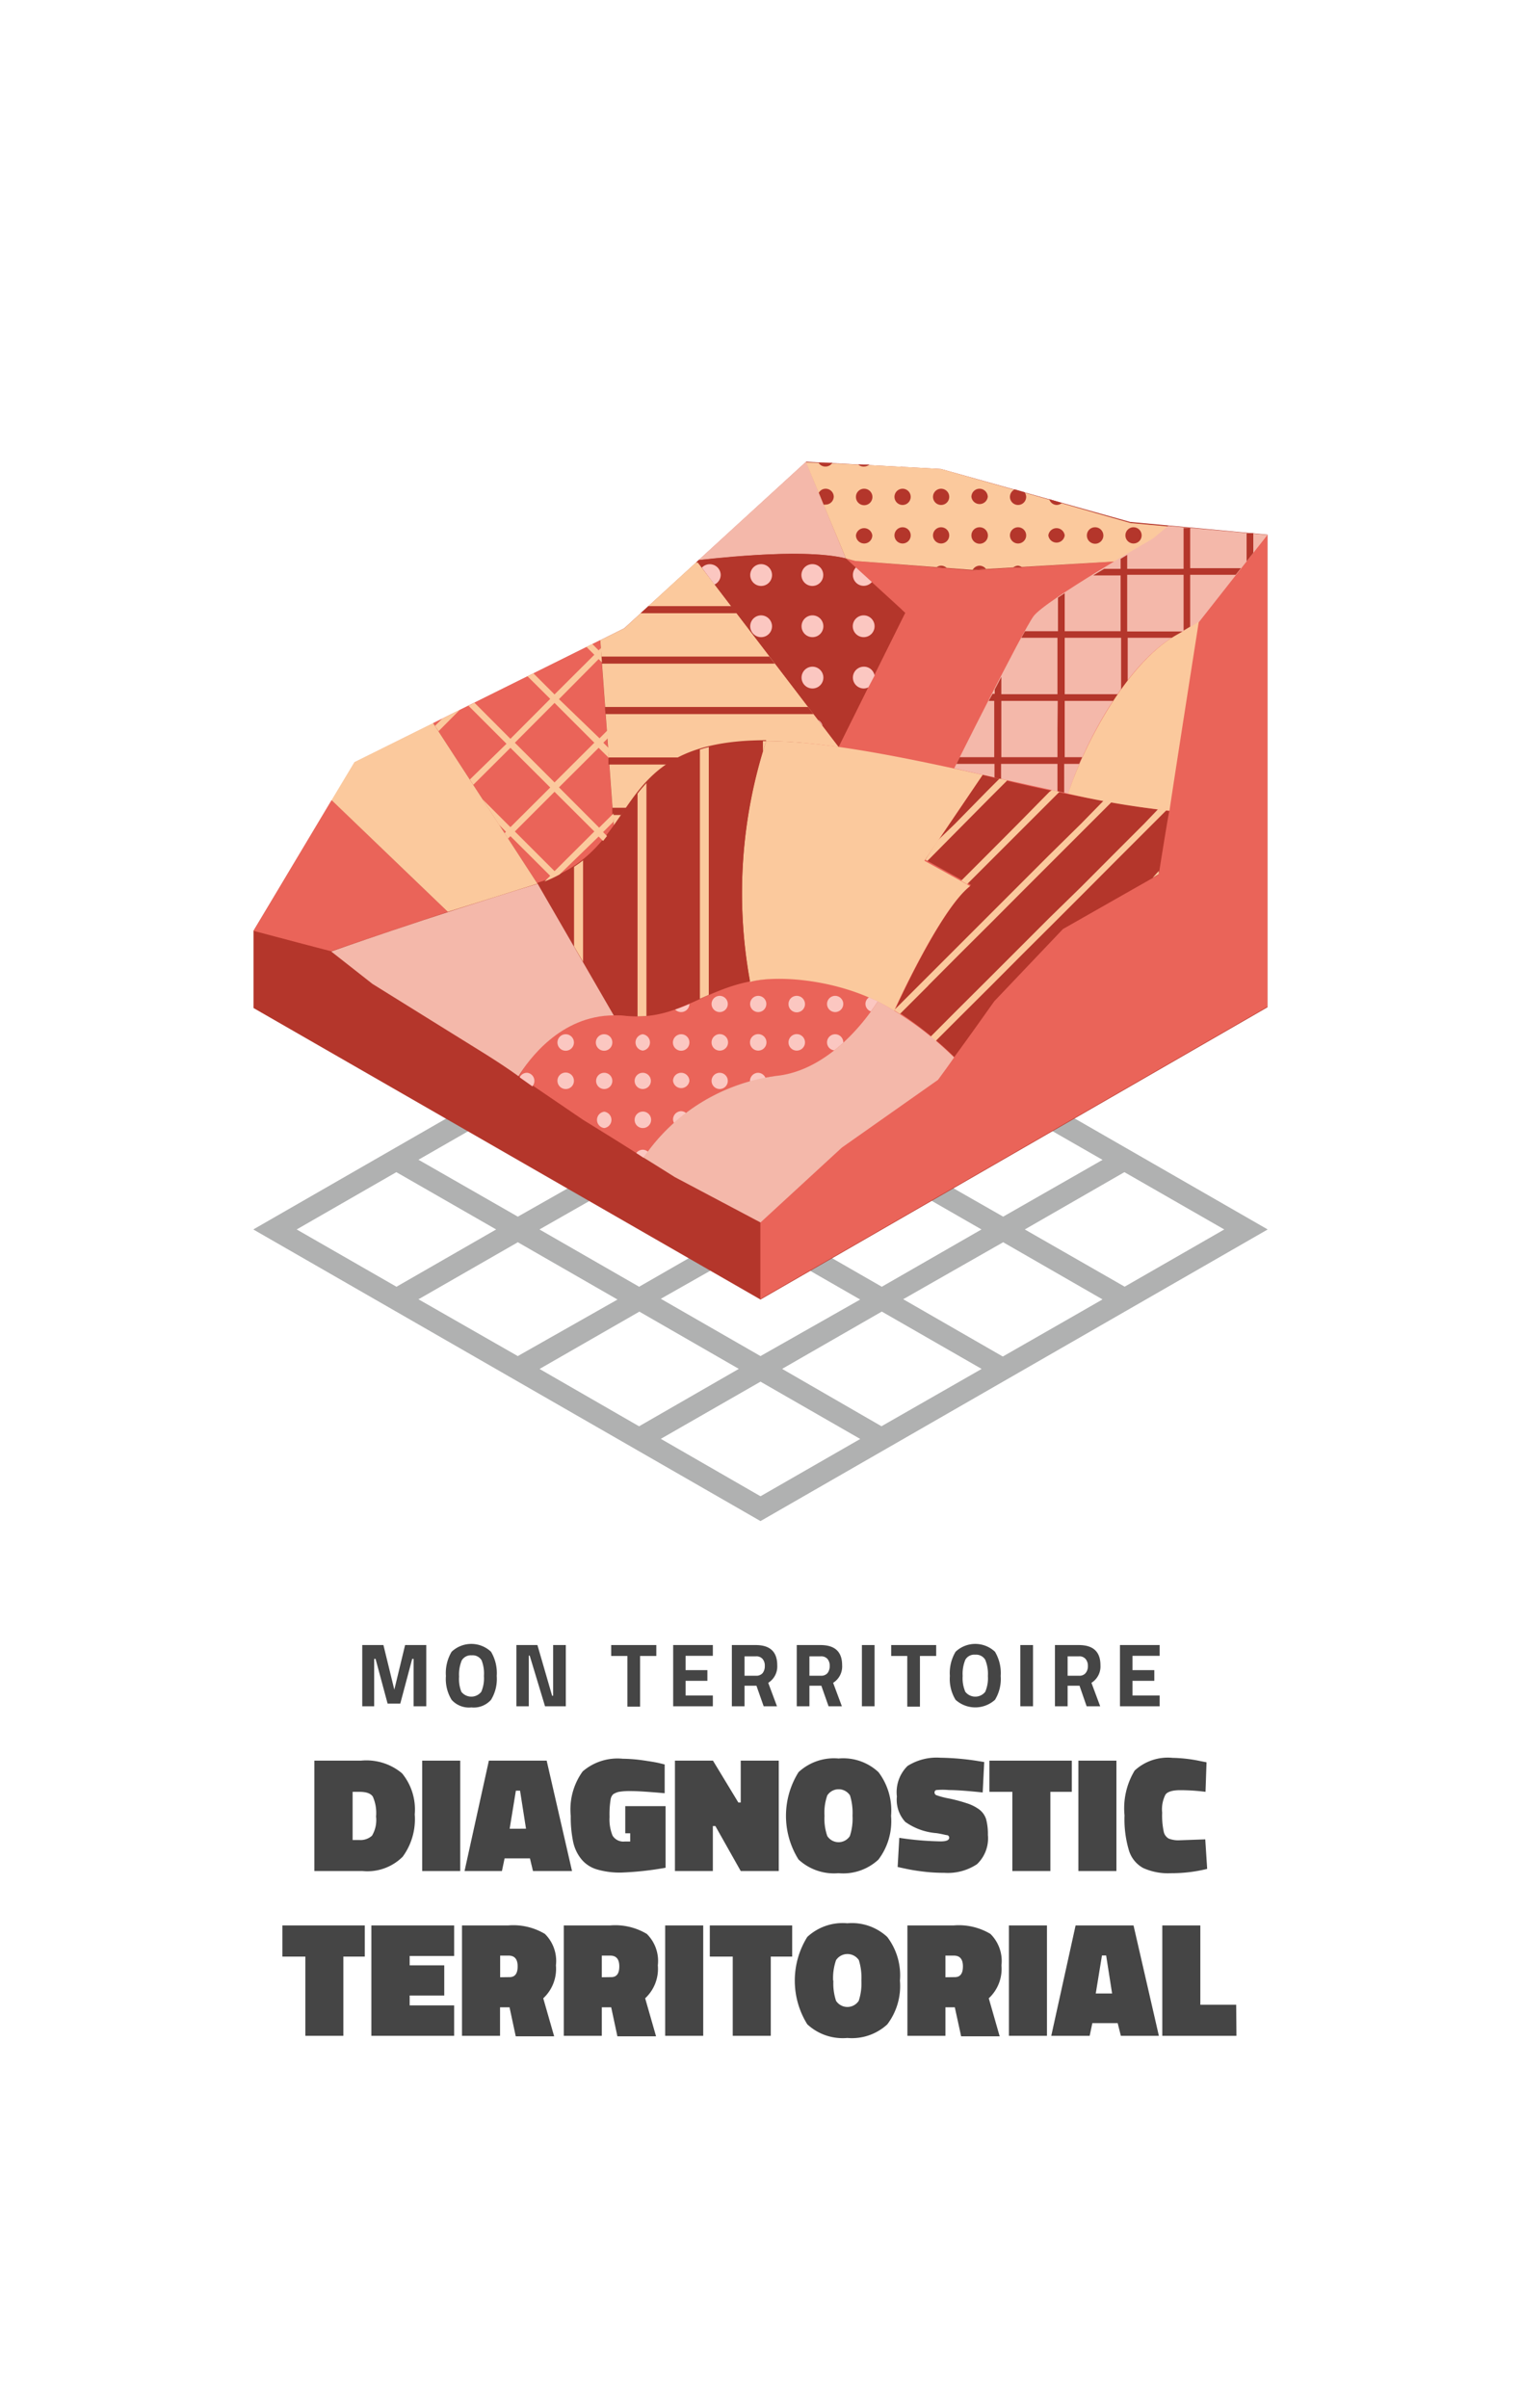 <svg id="reperes" xmlns="http://www.w3.org/2000/svg" viewBox="0 0 120 190"><path d="M28.58,134.62v-4.83h1.67l.86,3.52.85-3.52h1.67v4.83h-1v-3.74h-.11l-.94,3.53h-1l-.95-3.53h-.11v3.74Z" style="fill:#454545"/><path d="M38.74,134.11a1.82,1.82,0,0,1-1.55.6,1.83,1.83,0,0,1-1.56-.6,3.15,3.15,0,0,1-.45-1.88,3.28,3.28,0,0,1,.45-1.91,2.26,2.26,0,0,1,3.11,0,3.28,3.28,0,0,1,.45,1.91A3.15,3.15,0,0,1,38.74,134.11Zm-2.34-.63a1,1,0,0,0,1.57,0,2.7,2.7,0,0,0,.21-1.25A2.91,2.91,0,0,0,38,131a.82.82,0,0,0-.78-.4.84.84,0,0,0-.79.4,2.91,2.91,0,0,0-.21,1.28A2.7,2.7,0,0,0,36.4,133.48Z" style="fill:#454545"/><path d="M40.74,134.62v-4.83H42.4l1.16,4h.08v-4h1v4.83H43l-1.21-4h-.07v4Z" style="fill:#454545"/><path d="M48.22,130.65v-.86h3.56v.86H50.5v4h-1v-4Z" style="fill:#454545"/><path d="M53.11,134.62v-4.83h3.13v.85H54.09v1.13h1.72v.84H54.09v1.16h2.15v.85Z" style="fill:#454545"/><path d="M58.74,133v1.62h-1v-4.83h1.88c1.13,0,1.7.53,1.7,1.59a1.52,1.52,0,0,1-.71,1.39l.69,1.85H60.25L59.68,133ZM60.17,132a.89.89,0,0,0,.17-.56.82.82,0,0,0-.18-.56.65.65,0,0,0-.52-.2h-.9v1.53h.91A.64.64,0,0,0,60.17,132Z" style="fill:#454545"/><path d="M63.86,133v1.62h-1v-4.83h1.87q1.71,0,1.71,1.59a1.52,1.52,0,0,1-.71,1.39l.69,1.85H65.37L64.8,133ZM65.29,132a.89.89,0,0,0,.17-.56.82.82,0,0,0-.18-.56.66.66,0,0,0-.53-.2h-.89v1.53h.91A.64.64,0,0,0,65.29,132Z" style="fill:#454545"/><path d="M68,134.62v-4.83h1v4.83Z" style="fill:#454545"/><path d="M70.31,130.65v-.86h3.55v.86H72.58v4h-1v-4Z" style="fill:#454545"/><path d="M78.5,134.11a2.32,2.32,0,0,1-3.11,0,3.15,3.15,0,0,1-.45-1.88,3.28,3.28,0,0,1,.45-1.91,2.26,2.26,0,0,1,3.11,0,3.28,3.28,0,0,1,.45,1.91A3.15,3.15,0,0,1,78.5,134.11Zm-2.34-.63a1,1,0,0,0,1.57,0,2.7,2.7,0,0,0,.21-1.25,2.91,2.91,0,0,0-.21-1.28.84.84,0,0,0-.79-.4.81.81,0,0,0-.78.4,2.91,2.91,0,0,0-.21,1.28A2.7,2.7,0,0,0,76.16,133.48Z" style="fill:#454545"/><path d="M80.5,134.62v-4.83h1v4.83Z" style="fill:#454545"/><path d="M84.23,133v1.62h-1v-4.83h1.88q1.71,0,1.71,1.59a1.52,1.52,0,0,1-.71,1.39l.69,1.85H85.73L85.17,133ZM85.65,132a.84.84,0,0,0,.18-.56.82.82,0,0,0-.19-.56.64.64,0,0,0-.52-.2h-.89v1.53h.91A.61.61,0,0,0,85.65,132Z" style="fill:#454545"/><path d="M88.36,134.62v-4.83h3.13v.85H89.35v1.13h1.72v.84H89.35v1.16h2.14v.85Z" style="fill:#454545"/><path d="M28.61,147.62H24.8v-8.71h3.68a4.37,4.37,0,0,1,3.24,1,4.49,4.49,0,0,1,1,3.24,5,5,0,0,1-.95,3.34A3.94,3.94,0,0,1,28.61,147.62Zm1.06-4.3a3.2,3.2,0,0,0-.25-1.56c-.16-.26-.51-.39-1.07-.39h-.53v3.8h.53a1.34,1.34,0,0,0,1-.34A2.41,2.41,0,0,0,29.67,143.32Z" style="fill:#454545"/><path d="M33.31,147.62v-8.71h3v8.71Z" style="fill:#454545"/><path d="M36.65,147.62l1.92-8.71h4.56l2,8.71H42.05l-.24-1h-2l-.21,1Zm4.05-6.34-.49,3H41.5l-.47-3Z" style="fill:#454545"/><path d="M52.51,142.5v4.86a24.76,24.76,0,0,1-3.49.38,6.41,6.41,0,0,1-1.93-.25,2.49,2.49,0,0,1-1.25-.84,3.24,3.24,0,0,1-.63-1.38,9.37,9.37,0,0,1-.18-2,5.11,5.11,0,0,1,.94-3.51,4.2,4.2,0,0,1,3.16-1,12,12,0,0,1,1.49.11c.56.08,1,.15,1.33.22l.49.12v2.27c-1.25-.11-2.13-.17-2.66-.17a5,5,0,0,0-1,.07,1.81,1.81,0,0,0-.39.17.71.71,0,0,0-.21.39,7.4,7.4,0,0,0-.09,1.41,3.39,3.39,0,0,0,.24,1.48,1,1,0,0,0,.95.46h.44v-.65h-.39V142.5Z" style="fill:#454545"/><path d="M53.25,147.62v-8.71h3l2,3.3h.19v-3.3h3v8.71h-3l-2-3.55h-.2v3.55Z" style="fill:#454545"/><path d="M70.3,143.27a5,5,0,0,1-1,3.45,4.09,4.09,0,0,1-3.15,1.07A4.12,4.12,0,0,1,63,146.71a6.49,6.49,0,0,1,0-6.89,4.1,4.1,0,0,1,3.16-1.08,4.07,4.07,0,0,1,3.15,1.08A5,5,0,0,1,70.3,143.27Zm-5.25,0a4.1,4.1,0,0,0,.22,1.59,1.06,1.06,0,0,0,1.78,0,4.4,4.4,0,0,0,.21-1.61,4.62,4.62,0,0,0-.2-1.6,1.07,1.07,0,0,0-1.79,0A4.07,4.07,0,0,0,65.05,143.27Z" style="fill:#454545"/><path d="M77.53,141.42c-1.22-.13-2.11-.19-2.66-.19a5.55,5.55,0,0,0-1,0,.19.19,0,0,0-.14.19.23.23,0,0,0,.16.22,6.38,6.38,0,0,0,1,.26,12.5,12.5,0,0,1,1.35.36,3.42,3.42,0,0,1,1,.49,1.56,1.56,0,0,1,.56.78,4.55,4.55,0,0,1,.14,1.24,2.81,2.81,0,0,1-.86,2.31,4.17,4.17,0,0,1-2.59.68,13.48,13.48,0,0,1-1.75-.11,14.22,14.22,0,0,1-1.41-.24l-.51-.11.13-2.3a23.92,23.92,0,0,0,3.27.28c.45,0,.67-.1.67-.3a.21.21,0,0,0-.15-.19c-.11,0-.39-.09-.85-.16a4.89,4.89,0,0,1-2.47-.89,2.57,2.57,0,0,1-.66-2,2.91,2.91,0,0,1,.84-2.41,4.29,4.29,0,0,1,2.6-.65,20.77,20.77,0,0,1,2.9.25l.55.09Z" style="fill:#454545"/><path d="M78.06,141.37v-2.46h6.5v2.46H82.87v6.25h-3v-6.25Z" style="fill:#454545"/><path d="M85.08,147.62v-8.71h3v8.71Z" style="fill:#454545"/><path d="M95.24,147.45a11.58,11.58,0,0,1-2.82.34,4.79,4.79,0,0,1-2.23-.41A2.36,2.36,0,0,1,89.07,146a8.55,8.55,0,0,1-.35-2.77,5.75,5.75,0,0,1,.8-3.54,3.86,3.86,0,0,1,3-1,11.48,11.48,0,0,1,2.21.26l.46.09-.08,2.33a15.72,15.72,0,0,0-2-.13c-.6,0-1,.12-1.16.35a2.53,2.53,0,0,0-.26,1.42,6.14,6.14,0,0,0,.12,1.49.82.82,0,0,0,.4.56,2.1,2.1,0,0,0,.88.13l2-.07Z" style="fill:#454545"/><path d="M22.28,154.37v-2.46h6.5v2.46H27.09v6.25h-3v-6.25Z" style="fill:#454545"/><path d="M29.3,160.62v-8.71h6.53v2.41H32.32v.74h2.73v2.38H32.32v.78h3.51v2.4Z" style="fill:#454545"/><path d="M40.2,158.37h-.75v2.25h-3v-8.71H40.1a4.86,4.86,0,0,1,2.89.67,3,3,0,0,1,.87,2.48,3.17,3.17,0,0,1-1,2.6l.86,3H40.69Zm0-2.38c.43,0,.64-.28.64-.85s-.24-.85-.72-.85h-.66V156Z" style="fill:#454545"/><path d="M48.22,158.37h-.74v2.25h-3v-8.71h3.66a4.86,4.86,0,0,1,2.89.67,3,3,0,0,1,.87,2.48,3.17,3.17,0,0,1-1,2.6l.86,3H48.71Zm0-2.38c.43,0,.64-.28.64-.85s-.24-.85-.72-.85h-.66V156Z" style="fill:#454545"/><path d="M52.48,160.62v-8.71h3v8.71Z" style="fill:#454545"/><path d="M56,154.37v-2.46h6.5v2.46H60.81v6.25h-3v-6.25Z" style="fill:#454545"/><path d="M71,156.27a5,5,0,0,1-1,3.45,4.12,4.12,0,0,1-3.15,1.07,4.11,4.11,0,0,1-3.16-1.08,6.52,6.52,0,0,1,0-6.89,4.1,4.1,0,0,1,3.16-1.08A4.1,4.1,0,0,1,70,152.82,5,5,0,0,1,71,156.27Zm-5.25,0a4.35,4.35,0,0,0,.21,1.59,1.07,1.07,0,0,0,1.79,0,4.4,4.4,0,0,0,.21-1.61,4.62,4.62,0,0,0-.2-1.6,1.08,1.08,0,0,0-1.8,0A4.31,4.31,0,0,0,65.73,156.27Z" style="fill:#454545"/><path d="M75.33,158.37h-.74v2.25h-3v-8.71h3.66a4.86,4.86,0,0,1,2.89.67,3,3,0,0,1,.87,2.48,3.17,3.17,0,0,1-1,2.6l.86,3H75.83Zm0-2.38c.43,0,.64-.28.64-.85s-.24-.85-.72-.85h-.66V156Z" style="fill:#454545"/><path d="M79.6,160.62v-8.71h3v8.71Z" style="fill:#454545"/><path d="M82.94,160.62l1.92-8.71h4.57l2,8.71h-3l-.25-1h-2l-.21,1Zm4-6.34-.49,3h1.29l-.47-3Z" style="fill:#454545"/><path d="M97.55,160.62H91.7v-8.71h3v6.26h2.83Z" style="fill:#454545"/><path d="M60,120l40-23L60,74,20,97ZM23.39,97l7.88-4.53L39.16,97l-7.88,4.53ZM33,102.51,40.85,98l7.88,4.53L40.85,107ZM42.54,108l7.88-4.54L58.3,108l-7.88,4.54Zm27,4.53L61.69,108l7.88-4.53L77.46,108Zm9.57-5.5-7.89-4.54L79.14,98,87,102.52ZM87,91.51,79.14,96,71.26,91.5,79.14,87ZM77.45,86l-7.88,4.53L61.69,86l7.88-4.53Zm-27-4.54L58.3,86l-7.88,4.53L42.53,86ZM40.84,87l7.89,4.53L40.85,96,33,91.5Zm9.58,5.51L58.3,97l-7.88,4.53L42.54,97ZM60,87l7.88,4.53L60,96,52.12,91.5ZM77.45,97l-7.88,4.53L61.69,97l7.88-4.53ZM60,107l-7.88-4.53L60,98l7.88,4.53ZM60,76l7.89,4.54L60,85l-7.9-4.54ZM96.6,97l-7.87,4.53L80.83,97l7.88-4.53ZM60,118.06l-7.88-4.54L60,109l7.88,4.53Z" style="fill:#b0b1b1"/><path d="M55,44.3,66.17,58.93l5.26-10.59-4.69-4.29c-3.46-.89-11.63.13-11.63.13Z" style="fill:none"/><path d="M60,120l40-23L60,74,20,97ZM23.39,97l7.88-4.53L39.16,97l-7.88,4.53ZM33,102.51,40.86,98l7.88,4.53L40.85,107Zm9.56,5.5,7.89-4.53L58.31,108l-7.89,4.54Zm27,4.54L61.69,108l7.88-4.53,7.9,4.54Zm9.58-5.5-7.89-4.54L79.15,98,87,102.52ZM87,91.51,79.15,96,71.27,91.5,79.14,87ZM77.45,86l-7.88,4.53L61.69,86l7.88-4.53Zm-27-4.54L58.31,86l-7.88,4.53L42.54,86ZM40.84,87l7.9,4.53L40.86,96,33,91.5Zm9.59,5.51L58.31,97l-7.88,4.53L42.55,97ZM60,87l7.88,4.53L60,96,52.12,91.5ZM77.45,97l-7.88,4.53L61.69,97l7.88-4.53ZM60,107l-7.88-4.53L60,98l7.88,4.53ZM60,76l7.89,4.54L60,85l-7.89-4.54ZM96.61,97l-7.88,4.52L80.84,97l7.87-4.53ZM60,118.06l-7.88-4.54L60,109l7.89,4.53Z" style="fill:#b0b1b1"/><path d="M100,42.18l-.2.25.2-.25-10.83-1L74.23,37,63.6,36.43,49.25,49.57,28,60.14,20,73.44v6.09l40,23h0l40-23.06Z" style="fill:#b4362b"/><path d="M99.78,42.43l-35.53,7s-4.1,46.86-4.26,47v6.06l40-23.06,0-37.26Z" style="fill:#ea6459"/><path d="M48.42,65.18,47.35,50.51,34.17,57.05,42.4,69.72A10.66,10.66,0,0,0,48.42,65.18Z" style="fill:#ea6459"/><path d="M55.11,44.19c3.22-.31,8.36-.87,11.63-.13l-3.15-7.63S57.05,42.39,55.11,44.19Z" style="fill:#f4b8aa"/><path d="M66.17,58.93,55,44.3c-1.5,1.35-5.74,5.27-5.74,5.27l-1.9.94,1.07,14.67h0c2.3-3.22,3.82-6.71,12-6.71a41.74,41.74,0,0,1,5.72.47Z" style="fill:#fbc99d"/><path d="M77.53,61.13,73,67.83l3.61,2c-2.41,1.85-6,9.84-6,9.84h0a30.13,30.13,0,0,1,4.68,3.72C76.42,81.86,78.44,79,78.44,79l5.42-5.7L91.42,69s.69-4.36.83-5A135.35,135.35,0,0,1,77.53,61.13Z" style="fill:#b4362b"/><path d="M50.77,91.34a15,15,0,0,1,10.69-6.47c4.71-.63,7.79-5.86,7.79-5.86h0A17.76,17.76,0,0,0,65,77.55c-8.54-1.67-10.06,3.2-15.7,2.59s-8.35,4.77-8.35,4.77L46,88.35S49.69,90.62,50.77,91.34Z" style="fill:#ea6459"/><path d="M55,44.31,66.17,58.94l5.26-10.59-4.69-4.29c-3.46-.89-11.63.13-11.63.13Z" style="fill:#b4362b"/><path d="M67.47,44.26l-.73-.2h0l4.69,4.29L66.17,58.94h0c2.88.4,6,1,9.11,1.7l.1,0s5.26-10.72,6.16-11.95S88,44.3,88,44.3L76.67,45Z" style="fill:#ea6459"/><path d="M26.16,63.12c-1.35,2.25-4.82,8.07-6.16,10.32,2.08.56,6.11,1.61,6.11,1.61s4.63-1.59,9.22-3.11Z" style="fill:#ea6459"/><path d="M77.53,61.13c-6.09-1.35-12.32-2.66-17.08-2.66a38.85,38.85,0,0,0-1.28,19c2.17-.58,7.45-.23,11.37,2.28h0s3.6-8,6-9.84l-3.61-2Z" style="fill:#fbc99d"/><path d="M48.42,80.11a8,8,0,0,1,.84,0c4.05.44,6-2,9.91-2.71a38.85,38.85,0,0,1,1.28-19c-12.87,0-9.31,8.59-18.05,11.25l6,10.39Z" style="fill:#b4362b"/><path d="M66.74,44.06h0l.73.2,9.2.7L88,44.3l3-1.76,1.21-1-3-.27-2.76-.79C84.84,40,74.23,37,74.23,37s-5.69-.34-10.64-.52Z" style="fill:#fbc99d"/><path d="M92.17,41.49l-1.21,1c-.09.06-8.53,4.9-9.42,6.13s-6.26,12-6.26,12c-.47-.1,5.65,1.27,9,2C85.39,59.06,88.81,52.22,93,50l1.6-.93,5.4-6.87C97.92,42,93.31,41.61,92.17,41.49Z" style="fill:#f4b8aa"/><path d="M40.91,84.91c.78-1.28,3.3-4.78,7.51-4.8h0l-6-10.38c-8.74,2.66-16.29,5.34-16.29,5.34l3.26,2.56,5.79,3.6C37.53,82.7,39.19,83.67,40.91,84.91Z" style="fill:#f4b8aa"/><path d="M40.91,84.91c.78-1.28,3.3-4.78,7.51-4.8h0l-6-10.38c-8.74,2.66-16.29,5.34-16.29,5.34l3.26,2.56,5.79,3.6C37.53,82.7,39.19,83.67,40.91,84.91Z" style="fill:none"/><path d="M69.25,79s-3.08,5.23-7.79,5.86a15,15,0,0,0-10.69,6.47c.12.06,2.47,1.54,2.47,1.54L60,96.45l6.42-5.91L74,85.2s.81-1.09,1.27-1.77A25.86,25.86,0,0,0,69.25,79Z" style="fill:none"/><path d="M94.58,49.05,93,50c-4.17,2.24-7.59,9.08-8.73,12.62a65.59,65.59,0,0,0,8,1.34C92.29,63.64,94.58,49.05,94.58,49.05Z" style="fill:none"/><path d="M55.11,44.19c3.22-.31,8.36-.87,11.63-.13l-3.15-7.63S57.05,42.39,55.11,44.19Z" style="fill:none"/><path d="M77.53,61.13c-6.09-1.35-12.32-2.66-17.08-2.66a38.85,38.85,0,0,0-1.28,19c2.17-.58,7.45-.23,11.37,2.28h0s3.6-8,6-9.84l-3.61-2Z" style="fill:none"/><path d="M82.71,42.24a.65.65,0,0,0,1.29,0,.65.65,0,0,0-1.29,0Z" style="fill:#b4362b"/><path d="M80.32,41.6a.64.64,0,0,0-.64.64.64.64,0,0,0,.64.64.64.64,0,0,0,0-1.28Z" style="fill:#b4362b"/><path d="M83.36,39.84a.63.63,0,0,0,.42-.16l-1-.3A.63.63,0,0,0,83.36,39.84Z" style="fill:#b4362b"/><path d="M77.28,41.6a.64.64,0,0,0-.64.64.65.65,0,1,0,.64-.64Z" style="fill:#b4362b"/><path d="M77.28,38.56a.64.64,0,0,0-.64.64.65.65,0,0,0,1.29,0A.65.65,0,0,0,77.28,38.56Z" style="fill:#b4362b"/><path d="M74.25,38.56a.64.64,0,1,0,.64.64A.64.64,0,0,0,74.25,38.56Z" style="fill:#b4362b"/><path d="M79.68,39.2a.64.64,0,1,0,1.28,0,.62.62,0,0,0-.13-.37l-.76-.22A.65.65,0,0,0,79.68,39.2Z" style="fill:#b4362b"/><path d="M89.43,41.6a.64.64,0,0,0,0,1.28.64.64,0,0,0,.64-.64A.64.64,0,0,0,89.43,41.6Z" style="fill:#b4362b"/><path d="M65.14,38.56a.61.61,0,0,0-.54.32l.38.93a.41.41,0,0,0,.16,0,.64.64,0,0,0,.64-.64A.64.64,0,0,0,65.14,38.56Z" style="fill:#b4362b"/><path d="M65.14,36.81a.63.63,0,0,0,.53-.3l-1.09,0A.62.62,0,0,0,65.14,36.81Z" style="fill:#b4362b"/><path d="M74.25,44.63a.62.62,0,0,0-.35.12l.79.06A.65.65,0,0,0,74.25,44.63Z" style="fill:#b4362b"/><path d="M68.18,42.88a.64.64,0,0,0,.64-.64.65.65,0,0,0-1.29,0A.65.65,0,0,0,68.18,42.88Z" style="fill:#b4362b"/><path d="M77.28,44.63a.64.64,0,0,0-.54.33l1.05-.07A.66.66,0,0,0,77.28,44.63Z" style="fill:#b4362b"/><path d="M86.39,41.6a.64.64,0,0,0-.64.64.65.65,0,1,0,.64-.64Z" style="fill:#b4362b"/><path d="M68.18,36.81a.65.65,0,0,0,.41-.16l-.88,0A.63.63,0,0,0,68.18,36.81Z" style="fill:#b4362b"/><path d="M80.32,44.63a.66.66,0,0,0-.38.14l.7,0A.6.6,0,0,0,80.32,44.63Z" style="fill:#b4362b"/><path d="M67.53,39.2a.65.65,0,1,0,.65-.64A.64.64,0,0,0,67.53,39.2Z" style="fill:#b4362b"/><path d="M71.21,38.56a.64.64,0,0,0-.64.64.64.64,0,1,0,.64-.64Z" style="fill:#b4362b"/><path d="M71.21,41.6a.64.64,0,0,0-.64.64.64.64,0,0,0,.64.64.64.64,0,1,0,0-1.28Z" style="fill:#b4362b"/><path d="M71.21,36.81l.11,0-.29,0A.58.58,0,0,0,71.21,36.81Z" style="fill:#b4362b"/><path d="M74.25,41.6a.64.64,0,0,0,0,1.28.64.64,0,0,0,.64-.64A.64.64,0,0,0,74.25,41.6Z" style="fill:#b4362b"/><path d="M66.73,44.06h0l.73.2,9.21.7L88,44.3l3-1.76,1.21-1-3-.27-2.77-.79C84.84,40,74.22,37,74.22,37s-5.69-.34-10.64-.52Z" style="fill:none"/><path d="M66.73,44.06h0l.73.2,9.21.7L88,44.3l3-1.76,1.21-1-3-.27-2.77-.79C84.84,40,74.22,37,74.22,37s-5.69-.34-10.64-.52Z" style="fill:none"/><path d="M56.86,45.36a.86.86,0,0,0-1.49-.57l1,1.33A.85.85,0,0,0,56.86,45.36Z" style="fill:#fbc7c1"/><path d="M68.15,48.55a.86.86,0,1,0,.85.86A.86.86,0,0,0,68.15,48.55Z" style="fill:#fbc7c1"/><path d="M68.15,52.6a.86.86,0,0,0,0,1.72.87.87,0,0,0,.36-.09L69,53.3A.85.85,0,0,0,68.15,52.6Z" style="fill:#fbc7c1"/><path d="M60.05,44.51a.86.86,0,1,0,.86.85A.86.86,0,0,0,60.05,44.51Z" style="fill:#fbc7c1"/><path d="M67.29,45.36a.85.85,0,0,0,.86.86.87.87,0,0,0,.64-.3l-1.26-1.15A.85.85,0,0,0,67.29,45.36Z" style="fill:#fbc7c1"/><path d="M60.05,48.55a.86.86,0,1,0,.86.86A.87.87,0,0,0,60.05,48.55Z" style="fill:#fbc7c1"/><path d="M64.54,56.79l.37.48A.84.84,0,0,0,64.54,56.79Z" style="fill:#fbc7c1"/><path d="M64.1,44.51a.86.86,0,1,0,.85.85A.85.85,0,0,0,64.1,44.51Z" style="fill:#fbc7c1"/><path d="M64.1,54.32a.86.86,0,1,0-.86-.86A.86.86,0,0,0,64.1,54.32Z" style="fill:#fbc7c1"/><path d="M64.1,50.27a.86.86,0,1,0-.86-.86A.86.86,0,0,0,64.1,50.27Z" style="fill:#fbc7c1"/><path d="M93.38,49.75l.52-.31V45.35h3.59l.41-.52h-4V41.65l-.52,0v3.23H88.93v-1.1l-.52.31v.79h-1.3l-.86.52h2.16V49.8H84v-3l-.53.35V49.8H80.87l-.29.52h2.85v4.45H79V53.4c-.17.34-.35.68-.52,1v.34h-.17L78,55.3h.44v4.44H75.72l-.26.53h3v1.08l.52.12v-1.2h4.45v2.16l.53.11V60.27h1.18c.07-.17.16-.35.24-.53H84V55.3h3.85c.11-.18.23-.36.35-.53H84V50.32h4.45v4.1c.17-.24.34-.48.52-.71V50.32h3.49L93,50l.32-.18H88.93V45.35h4.45v4.4Zm-9.95,7.77v2.22H79V55.3h4.45Z" style="fill:#b4362b"/><path d="M98.88,42.6v-.53l-.53,0v2.22l.53-.67Z" style="fill:#b4362b"/><path d="M92.16,41.49,91,42.55c-.09.05-8.54,4.89-9.43,6.12s-6.25,12-6.25,12c-.47-.1,5.65,1.27,9,2C85.39,59.06,88.81,52.22,93,50l1.61-.93,5.4-6.87C97.91,42,93.31,41.61,92.16,41.49Z" style="fill:none"/><polygon points="59.93 55.78 59.93 55.78 55.95 55.78 51.97 55.78 47.99 55.78 47.99 55.78 47.73 55.78 47.77 56.34 47.99 56.34 47.99 56.34 51.97 56.34 55.95 56.34 59.93 56.34 59.93 56.34 63.91 56.34 64.18 56.34 63.75 55.78 59.93 55.78" style="fill:#b4362b"/><path d="M49.43,63.73H48.31l0,.57H49Z" style="fill:#b4362b"/><path d="M48,59.76l0,.56h4.62a7.48,7.48,0,0,1,1-.56H48Z" style="fill:#b4362b"/><path d="M56,48.38h2.14l-.43-.56H51.15l-.61.56H56Z" style="fill:#b4362b"/><polygon points="47.99 52.36 47.99 52.36 51.97 52.36 55.95 52.36 59.93 52.36 59.93 52.36 61.13 52.36 60.7 51.8 59.93 51.8 59.93 51.8 55.95 51.8 51.97 51.8 47.99 51.8 47.99 51.8 47.44 51.8 47.48 52.36 47.99 52.36" style="fill:#b4362b"/><path d="M55.05,44.4,55,44.32l-.09.08Z" style="fill:#b4362b"/><path d="M66.17,59,55,44.32c-1.51,1.35-5.75,5.26-5.75,5.26l-1.89.94,1.07,14.67h0c2.29-3.22,3.82-6.71,12-6.71a41.76,41.76,0,0,1,5.73.47Z" style="fill:none"/><path d="M78.2,62.84l1.27-1.27-.61-.14-1,1h0L75.34,65,74,66.29l-1,1.54.17.09.11-.11Z" style="fill:#fbc99d"/><path d="M73.23,77.76l2.48-2.49,2.49-2.48,2.48-2.49,2.49-2.49,4.53-4.53-.63-.11L85.28,65,82.8,67.44l-2.49,2.49-2.48,2.48-5,5h0l-2.29,2.29v0h0L71,80l2.25-2.25Z" style="fill:#fbc99d"/><path d="M90.94,69.25l.48-.28a1.78,1.78,0,0,0,0-.25Z" style="fill:#fbc99d"/><path d="M90.26,65l-2.49,2.49-2.48,2.49L82.8,72.41l-5,5h0l-2.49,2.48L73.41,81.8l.4.34,1.9-1.9h0l2.49-2.48h0l2.48-2.49,2.49-2.48,2.49-2.49,2.48-2.49,3.9-3.9-.67-.07Z" style="fill:#fbc99d"/><path d="M82.8,62.47h0L80.31,65l-2.48,2.49-2,2,.47.27,1.91-1.91,5-5,.38-.38-.61-.13Z" style="fill:#fbc99d"/><path d="M77.53,61.13,73,67.83l3.61,2c-2.41,1.85-6,9.84-6,9.84h0a30.13,30.13,0,0,1,4.68,3.72C76.42,81.86,78.44,79,78.44,79l5.42-5.7L91.42,69s.69-4.36.83-5A135.35,135.35,0,0,1,77.53,61.13Z" style="fill:none"/><path d="M44.64,81.6a.65.65,0,1,0,.64.64A.65.65,0,0,0,44.64,81.6Z" style="fill:#fbc7c1"/><path d="M45.28,85.28a.65.65,0,1,0-.64.64A.64.64,0,0,0,45.28,85.28Z" style="fill:#fbc7c1"/><path d="M41.6,84.64A.64.64,0,0,0,41,85l1,.71a.63.63,0,0,0,.16-.42A.64.64,0,0,0,41.6,84.64Z" style="fill:#fbc7c1"/><path d="M47.67,89a.65.65,0,0,0,0-1.29.65.65,0,0,0,0,1.29Z" style="fill:#fbc7c1"/><path d="M47.67,81.6a.65.65,0,1,0,.64.64A.64.64,0,0,0,47.67,81.6Z" style="fill:#fbc7c1"/><path d="M47.67,84.64a.64.64,0,0,0-.64.64.64.64,0,1,0,.64-.64Z" style="fill:#fbc7c1"/><path d="M53.1,88.32a.62.62,0,0,0,.09.3c.3-.28.62-.55.94-.8a.61.61,0,0,0-.39-.15A.65.65,0,0,0,53.1,88.32Z" style="fill:#fbc7c1"/><path d="M62.85,82.89a.65.65,0,1,0-.64-.65A.65.65,0,0,0,62.85,82.89Z" style="fill:#fbc7c1"/><path d="M69.25,79l-.69-.31a.62.62,0,0,0-.28.51.64.64,0,0,0,.43.6c.35-.48.54-.8.54-.8Z" style="fill:#fbc7c1"/><path d="M62.21,79.21a.65.65,0,1,0,.64-.64A.64.64,0,0,0,62.21,79.21Z" style="fill:#fbc7c1"/><path d="M65.89,81.6a.64.64,0,0,0-.64.64.63.63,0,0,0,.57.63c.25-.19.48-.39.71-.6v0A.64.64,0,0,0,65.89,81.6Z" style="fill:#fbc7c1"/><path d="M65.89,78.57a.64.64,0,0,0,0,1.28.64.64,0,0,0,.64-.64A.64.64,0,0,0,65.89,78.57Z" style="fill:#fbc7c1"/><path d="M53.74,81.6a.65.65,0,1,0,.65.64A.64.64,0,0,0,53.74,81.6Z" style="fill:#fbc7c1"/><path d="M59.82,82.89a.65.65,0,1,0-.65-.65A.65.65,0,0,0,59.82,82.89Z" style="fill:#fbc7c1"/><path d="M56.78,79.85a.64.64,0,1,0-.64-.64A.64.64,0,0,0,56.78,79.85Z" style="fill:#fbc7c1"/><path d="M56.78,85.92a.64.64,0,0,0,0-1.28.64.64,0,0,0-.64.64A.64.64,0,0,0,56.78,85.92Z" style="fill:#fbc7c1"/><path d="M59.82,84.64a.65.65,0,0,0-.65.64.25.25,0,0,0,0,.07c.4-.11.81-.21,1.23-.29A.65.65,0,0,0,59.82,84.64Z" style="fill:#fbc7c1"/><path d="M59.82,78.57a.64.64,0,1,0,.64.64A.64.64,0,0,0,59.82,78.57Z" style="fill:#fbc7c1"/><path d="M53.74,79.85a.65.65,0,0,0,.65-.64v0c-.37.16-.74.31-1.12.44A.63.63,0,0,0,53.74,79.85Z" style="fill:#fbc7c1"/><path d="M56.78,82.89a.65.65,0,1,0-.64-.65A.64.64,0,0,0,56.78,82.89Z" style="fill:#fbc7c1"/><path d="M50.71,85.92a.64.64,0,0,0,.64-.64.64.64,0,0,0-.64-.64.64.64,0,0,0,0,1.28Z" style="fill:#fbc7c1"/><path d="M50.71,89a.65.65,0,1,0-.64-.64A.64.64,0,0,0,50.71,89Z" style="fill:#fbc7c1"/><path d="M51.13,90.88a.63.63,0,0,0-.42-.17.66.66,0,0,0-.51.26l.57.37Z" style="fill:#fbc7c1"/><path d="M53.74,84.64a.64.64,0,0,0-.64.64.65.65,0,0,0,1.29,0A.65.65,0,0,0,53.74,84.64Z" style="fill:#fbc7c1"/><path d="M50.71,81.6a.65.65,0,0,0,0,1.29.65.65,0,0,0,0-1.29Z" style="fill:#fbc7c1"/><path d="M50.77,91.34a15,15,0,0,1,10.69-6.47c4.71-.64,7.79-5.86,7.79-5.86h0A17.28,17.28,0,0,0,65,77.55c-8.53-1.67-10.05,3.2-15.69,2.59s-8.35,4.77-8.35,4.77L46,88.35S49.69,90.62,50.77,91.34Z" style="fill:none"/><path d="M55.92,78.49V58.94c-.24.06-.48.12-.7.19V78.8Z" style="fill:#fbc99d"/><path d="M51,80.16V61.78c-.25.27-.48.54-.7.83V80.19C50.49,80.19,50.72,80.18,51,80.16Z" style="fill:#fbc99d"/><path d="M46,75.88v-8c-.22.17-.46.35-.71.51v6.28Z" style="fill:#fbc99d"/><path d="M60.19,59.29c.09-.28.17-.55.26-.82h-.26Z" style="fill:#fbc99d"/><path d="M48.42,80.11a8,8,0,0,1,.84,0c4.05.44,6-2,9.91-2.72a38.81,38.81,0,0,1,1.28-19c-12.86,0-9.31,8.59-18.05,11.25l6,10.39Z" style="fill:none"/><polygon points="42.4 69.72 34.17 57.05 27.96 60.13 26.16 63.13 35.33 71.94 42.4 69.72" style="fill:#fbc99d"/><path d="M36.28,56l-1.38.69-.58.58.28.42Z" style="fill:#fbc99d"/><path d="M40.27,58.29l-2.84-2.85-.47.24,3,3L37.07,61.5l.27.42L40.27,59l3.14,3.13-3.14,3.13-2.19-2.19,1.29,2,.55.55-.11.12.27.42.19-.19,3.14,3.13-.45.45A10.73,10.73,0,0,0,44.14,69L47.23,66l.35.35.31-.39-.31-.31.82-.82,0-.65-1.13,1.12L44.1,62.12,47.23,59l.81.8L48,59l-.4-.4.35-.35,0-.65-.65.65L44.1,55.16,47.23,52l.26.26-.08-1.13-.18.18-.5-.5-.46.23.62.62-3.14,3.13-1.67-1.67-.47.23,1.8,1.79Zm6.62,7.31-3.14,3.13L40.62,65.6l3.13-3.13Zm0-7-3.14,3.13-3.13-3.13,3.13-3.14Z" style="fill:#fbc99d"/><path d="M48.43,65.19,47.36,50.52c-3.57,1.76-13.18,6.54-13.18,6.54l8.23,12.67A10.7,10.7,0,0,0,48.43,65.19Z" style="fill:none"/><path d="M69.25,79s-3.08,5.23-7.79,5.86a15,15,0,0,0-10.69,6.47c.12.06,2.47,1.54,2.47,1.54L60,96.45l6.42-5.91L74,85.2s.81-1.09,1.27-1.77A25.86,25.86,0,0,0,69.25,79Z" style="fill:#f4b8aa"/><path d="M94.58,49.05,93,50c-4.17,2.24-7.59,9.08-8.73,12.62a65.59,65.59,0,0,0,8,1.34C92.29,63.64,94.58,49.05,94.58,49.05Z" style="fill:#fbc99d"/></svg>